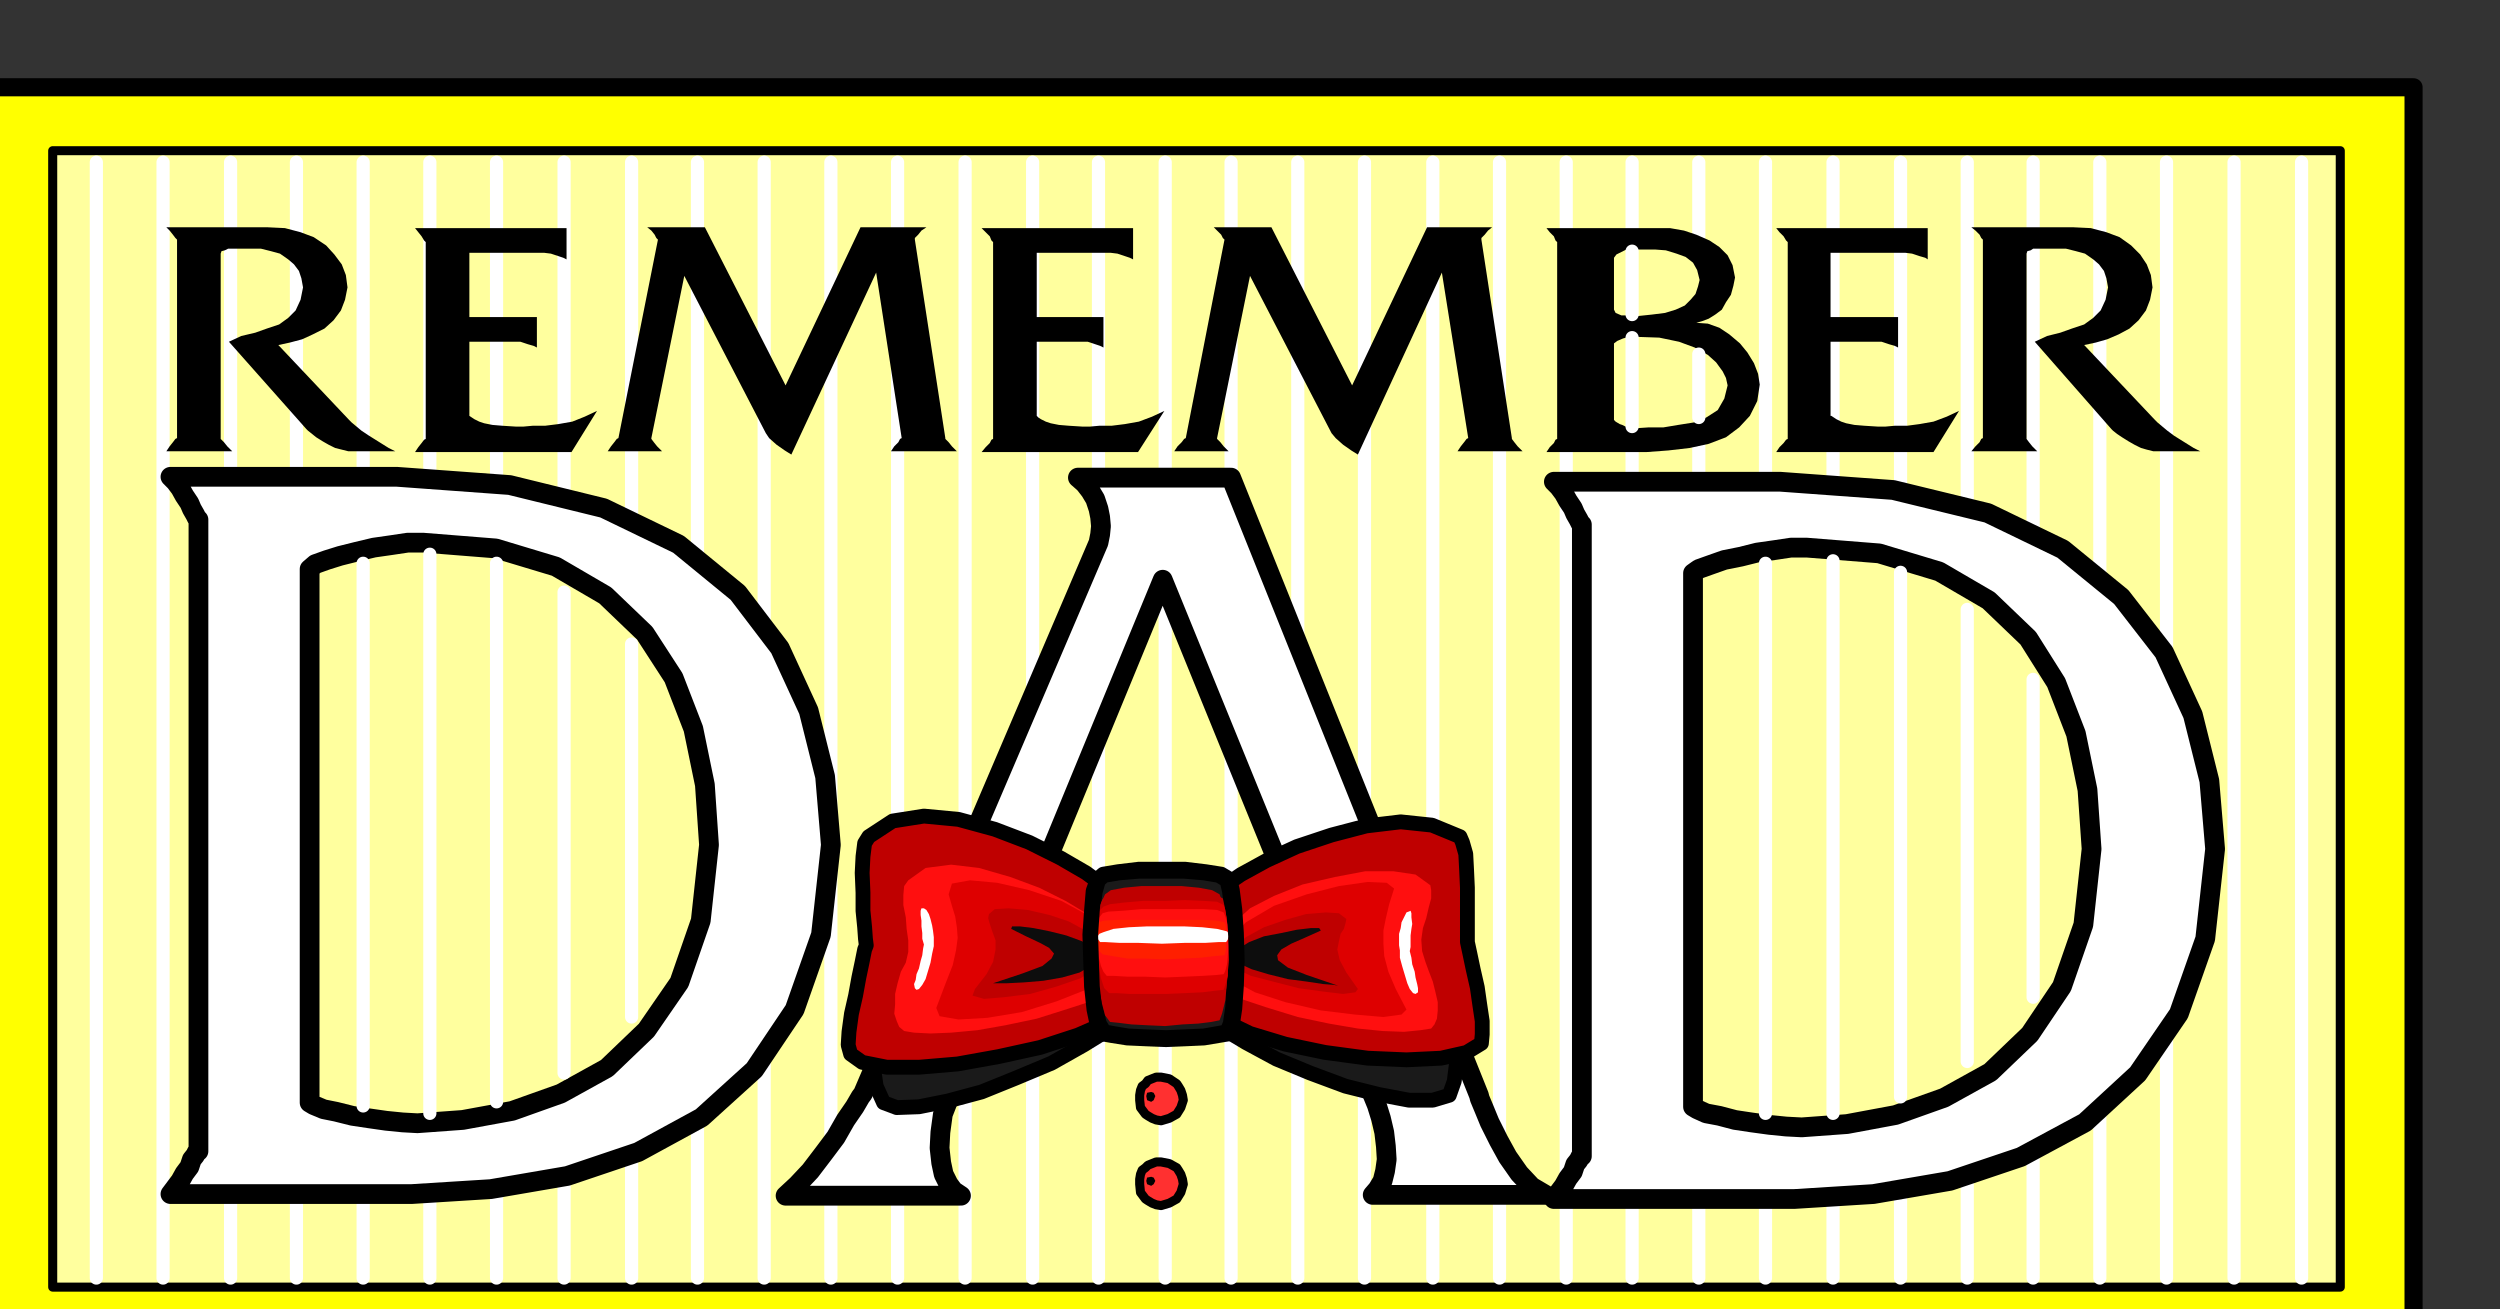 <?xml version="1.0" encoding="UTF-8" standalone="no"?>
<svg
   xmlns:dc="http://purl.org/dc/elements/1.1/"
   xmlns:cc="http://creativecommons.org/ns#"
   xmlns:rdf="http://www.w3.org/1999/02/22-rdf-syntax-ns#"
   xmlns:svg="http://www.w3.org/2000/svg"
   xmlns="http://www.w3.org/2000/svg"
   xmlns:sodipodi="http://sodipodi.sourceforge.net/DTD/sodipodi-0.dtd"
   xmlns:inkscape="http://www.inkscape.org/namespaces/inkscape"
   version="1.0"
   width="129.808mm"
   height="67.985mm"
   id="svg219"
   sodipodi:docname="PA000369.WMF">
  <rect width="100%" height="100%" fill="#333333" stroke="none"/>
  <sodipodi:namedview
     pagecolor="#ffffff"
     bordercolor="#666666"
     borderopacity="1"
     objecttolerance="10"
     gridtolerance="10"
     guidetolerance="10"
     inkscape:pageopacity="0"
     inkscape:pageshadow="2"
     inkscape:window-width="640"
     inkscape:window-height="480"
     id="namedview221" />
  <defs
     id="defs3">
    <pattern
       id="WMFhbasepattern"
       patternUnits="userSpaceOnUse"
       width="6"
       height="6"
       x="0"
       y="0" />
  </defs>
  <path
     style="fill:#ffff00;fill-rule:evenodd;fill-opacity:1;stroke:#000000;stroke-width:3.555px;stroke-linecap:round;stroke-linejoin:round;stroke-miterlimit:4;stroke-dasharray:none;stroke-opacity:1;"
     d="  M 473.649,265.842   L 473.649,17.13   L -3.555,17.13   L -3.555,265.842   L 473.649,265.842  z "
     id="path5" />
  <path
     style="fill:#ffff9e;fill-rule:evenodd;fill-opacity:1;stroke:#000000;stroke-width:1.778px;stroke-linecap:round;stroke-linejoin:round;stroke-miterlimit:4;stroke-dasharray:none;stroke-opacity:1;"
     d="  M 459.267,252.59   L 459.267,29.574   L 10.342,29.574   L 10.342,252.59   L 459.267,252.59  z "
     id="path7" />
  <path
     style="fill:none;stroke:#ffffff;stroke-width:2.586px;stroke-linecap:round;stroke-linejoin:round;stroke-miterlimit:4;stroke-dasharray:none;stroke-opacity:1;"
     d="  M 18.907,31.836   L 18.907,250.813  "
     id="path9" />
  <path
     style="fill:none;stroke:#ffffff;stroke-width:2.586px;stroke-linecap:round;stroke-linejoin:round;stroke-miterlimit:4;stroke-dasharray:none;stroke-opacity:1;"
     d="  M 31.997,31.836   L 31.997,250.813  "
     id="path11" />
  <path
     style="fill:none;stroke:#ffffff;stroke-width:2.586px;stroke-linecap:round;stroke-linejoin:round;stroke-miterlimit:4;stroke-dasharray:none;stroke-opacity:1;"
     d="  M 45.248,31.836   L 45.248,250.813  "
     id="path13" />
  <path
     style="fill:none;stroke:#ffffff;stroke-width:2.586px;stroke-linecap:round;stroke-linejoin:round;stroke-miterlimit:4;stroke-dasharray:none;stroke-opacity:1;"
     d="  M 58.176,31.836   L 58.176,250.813  "
     id="path15" />
  <path
     style="fill:none;stroke:#ffffff;stroke-width:2.586px;stroke-linecap:round;stroke-linejoin:round;stroke-miterlimit:4;stroke-dasharray:none;stroke-opacity:1;"
     d="  M 71.266,31.836   L 71.266,95.671  "
     id="path17" />
  <path
     style="fill:none;stroke:#ffffff;stroke-width:2.586px;stroke-linecap:round;stroke-linejoin:round;stroke-miterlimit:4;stroke-dasharray:none;stroke-opacity:1;"
     d="  M 71.266,231.097   L 71.266,250.813  "
     id="path19" />
  <path
     style="fill:none;stroke:#ffffff;stroke-width:2.586px;stroke-linecap:round;stroke-linejoin:round;stroke-miterlimit:4;stroke-dasharray:none;stroke-opacity:1;"
     d="  M 84.355,31.836   L 84.355,97.448  "
     id="path21" />
  <path
     style="fill:none;stroke:#ffffff;stroke-width:2.586px;stroke-linecap:round;stroke-linejoin:round;stroke-miterlimit:4;stroke-dasharray:none;stroke-opacity:1;"
     d="  M 84.355,232.713   L 84.355,250.813  "
     id="path23" />
  <path
     style="fill:none;stroke:#ffffff;stroke-width:2.586px;stroke-linecap:round;stroke-linejoin:round;stroke-miterlimit:4;stroke-dasharray:none;stroke-opacity:1;"
     d="  M 97.445,31.836   L 97.445,96.964  "
     id="path25" />
  <path
     style="fill:none;stroke:#ffffff;stroke-width:2.586px;stroke-linecap:round;stroke-linejoin:round;stroke-miterlimit:4;stroke-dasharray:none;stroke-opacity:1;"
     d="  M 97.445,231.582   L 97.445,250.813  "
     id="path27" />
  <path
     style="fill:none;stroke:#ffffff;stroke-width:2.586px;stroke-linecap:round;stroke-linejoin:round;stroke-miterlimit:4;stroke-dasharray:none;stroke-opacity:1;"
     d="  M 110.696,31.836   L 110.696,101.004  "
     id="path29" />
  <path
     style="fill:none;stroke:#ffffff;stroke-width:2.586px;stroke-linecap:round;stroke-linejoin:round;stroke-miterlimit:4;stroke-dasharray:none;stroke-opacity:1;"
     d="  M 110.696,228.996   L 110.696,250.813  "
     id="path31" />
  <path
     style="fill:none;stroke:#ffffff;stroke-width:2.586px;stroke-linecap:round;stroke-linejoin:round;stroke-miterlimit:4;stroke-dasharray:none;stroke-opacity:1;"
     d="  M 123.947,31.836   L 123.947,104.398  "
     id="path33" />
  <path
     style="fill:none;stroke:#ffffff;stroke-width:2.586px;stroke-linecap:round;stroke-linejoin:round;stroke-miterlimit:4;stroke-dasharray:none;stroke-opacity:1;"
     d="  M 123.947,225.44   L 123.947,250.813  "
     id="path35" />
  <path
     style="fill:none;stroke:#ffffff;stroke-width:2.586px;stroke-linecap:round;stroke-linejoin:round;stroke-miterlimit:4;stroke-dasharray:none;stroke-opacity:1;"
     d="  M 136.875,31.836   L 136.875,113.609  "
     id="path37" />
  <path
     style="fill:none;stroke:#ffffff;stroke-width:2.586px;stroke-linecap:round;stroke-linejoin:round;stroke-miterlimit:4;stroke-dasharray:none;stroke-opacity:1;"
     d="  M 136.875,218.007   L 136.875,250.813  "
     id="path39" />
  <path
     style="fill:none;stroke:#ffffff;stroke-width:2.586px;stroke-linecap:round;stroke-linejoin:round;stroke-miterlimit:4;stroke-dasharray:none;stroke-opacity:1;"
     d="  M 149.965,31.836   L 149.965,250.813  "
     id="path41" />
  <path
     style="fill:none;stroke:#ffffff;stroke-width:2.586px;stroke-linecap:round;stroke-linejoin:round;stroke-miterlimit:4;stroke-dasharray:none;stroke-opacity:1;"
     d="  M 163.054,31.836   L 163.054,250.813  "
     id="path43" />
  <path
     style="fill:none;stroke:#ffffff;stroke-width:2.586px;stroke-linecap:round;stroke-linejoin:round;stroke-miterlimit:4;stroke-dasharray:none;stroke-opacity:1;"
     d="  M 176.144,31.836   L 176.144,250.813  "
     id="path45" />
  <path
     style="fill:none;stroke:#ffffff;stroke-width:2.586px;stroke-linecap:round;stroke-linejoin:round;stroke-miterlimit:4;stroke-dasharray:none;stroke-opacity:1;"
     d="  M 189.395,31.836   L 189.395,250.813  "
     id="path47" />
  <path
     style="fill:none;stroke:#ffffff;stroke-width:2.586px;stroke-linecap:round;stroke-linejoin:round;stroke-miterlimit:4;stroke-dasharray:none;stroke-opacity:1;"
     d="  M 202.646,31.836   L 202.646,250.813  "
     id="path49" />
  <path
     style="fill:none;stroke:#ffffff;stroke-width:2.586px;stroke-linecap:round;stroke-linejoin:round;stroke-miterlimit:4;stroke-dasharray:none;stroke-opacity:1;"
     d="  M 215.574,31.836   L 215.574,250.813  "
     id="path51" />
  <path
     style="fill:none;stroke:#ffffff;stroke-width:2.586px;stroke-linecap:round;stroke-linejoin:round;stroke-miterlimit:4;stroke-dasharray:none;stroke-opacity:1;"
     d="  M 228.664,31.836   L 228.664,250.813  "
     id="path53" />
  <path
     style="fill:none;stroke:#ffffff;stroke-width:2.586px;stroke-linecap:round;stroke-linejoin:round;stroke-miterlimit:4;stroke-dasharray:none;stroke-opacity:1;"
     d="  M 241.592,31.836   L 241.592,250.813  "
     id="path55" />
  <path
     style="fill:none;stroke:#ffffff;stroke-width:2.586px;stroke-linecap:round;stroke-linejoin:round;stroke-miterlimit:4;stroke-dasharray:none;stroke-opacity:1;"
     d="  M 254.681,31.836   L 254.681,250.813  "
     id="path57" />
  <path
     style="fill:none;stroke:#ffffff;stroke-width:2.586px;stroke-linecap:round;stroke-linejoin:round;stroke-miterlimit:4;stroke-dasharray:none;stroke-opacity:1;"
     d="  M 267.771,31.836   L 267.771,250.813  "
     id="path59" />
  <path
     style="fill:none;stroke:#ffffff;stroke-width:2.586px;stroke-linecap:round;stroke-linejoin:round;stroke-miterlimit:4;stroke-dasharray:none;stroke-opacity:1;"
     d="  M 281.184,31.836   L 281.184,250.813  "
     id="path61" />
  <path
     style="fill:none;stroke:#ffffff;stroke-width:2.586px;stroke-linecap:round;stroke-linejoin:round;stroke-miterlimit:4;stroke-dasharray:none;stroke-opacity:1;"
     d="  M 294.273,31.836   L 294.273,250.813  "
     id="path63" />
  <path
     style="fill:none;stroke:#ffffff;stroke-width:2.586px;stroke-linecap:round;stroke-linejoin:round;stroke-miterlimit:4;stroke-dasharray:none;stroke-opacity:1;"
     d="  M 307.363,31.836   L 307.363,250.813  "
     id="path65" />
  <path
     style="fill:none;stroke:#ffffff;stroke-width:2.586px;stroke-linecap:round;stroke-linejoin:round;stroke-miterlimit:4;stroke-dasharray:none;stroke-opacity:1;"
     d="  M 320.291,31.836   L 320.291,45.573  "
     id="path67" />
  <path
     style="fill:none;stroke:#ffffff;stroke-width:2.586px;stroke-linecap:round;stroke-linejoin:round;stroke-miterlimit:4;stroke-dasharray:none;stroke-opacity:1;"
     d="  M 320.291,87.752   L 320.291,250.813  "
     id="path69" />
  <path
     style="fill:none;stroke:#ffffff;stroke-width:2.586px;stroke-linecap:round;stroke-linejoin:round;stroke-miterlimit:4;stroke-dasharray:none;stroke-opacity:1;"
     d="  M 333.38,31.836   L 333.38,47.189  "
     id="path71" />
  <path
     style="fill:none;stroke:#ffffff;stroke-width:2.586px;stroke-linecap:round;stroke-linejoin:round;stroke-miterlimit:4;stroke-dasharray:none;stroke-opacity:1;"
     d="  M 333.38,86.944   L 333.38,95.994  "
     id="path73" />
  <path
     style="fill:none;stroke:#ffffff;stroke-width:2.586px;stroke-linecap:round;stroke-linejoin:round;stroke-miterlimit:4;stroke-dasharray:none;stroke-opacity:1;"
     d="  M 333.38,232.39   L 333.38,250.813  "
     id="path75" />
  <path
     style="fill:none;stroke:#ffffff;stroke-width:2.586px;stroke-linecap:round;stroke-linejoin:round;stroke-miterlimit:4;stroke-dasharray:none;stroke-opacity:1;"
     d="  M 346.47,31.836   L 346.47,96.964  "
     id="path77" />
  <path
     style="fill:none;stroke:#ffffff;stroke-width:2.586px;stroke-linecap:round;stroke-linejoin:round;stroke-miterlimit:4;stroke-dasharray:none;stroke-opacity:1;"
     d="  M 346.47,233.359   L 346.47,250.813  "
     id="path79" />
  <path
     style="fill:none;stroke:#ffffff;stroke-width:2.586px;stroke-linecap:round;stroke-linejoin:round;stroke-miterlimit:4;stroke-dasharray:none;stroke-opacity:1;"
     d="  M 359.721,31.836   L 359.721,97.448  "
     id="path81" />
  <path
     style="fill:none;stroke:#ffffff;stroke-width:2.586px;stroke-linecap:round;stroke-linejoin:round;stroke-miterlimit:4;stroke-dasharray:none;stroke-opacity:1;"
     d="  M 359.721,233.359   L 359.721,250.813  "
     id="path83" />
  <path
     style="fill:none;stroke:#ffffff;stroke-width:2.586px;stroke-linecap:round;stroke-linejoin:round;stroke-miterlimit:4;stroke-dasharray:none;stroke-opacity:1;"
     d="  M 372.972,31.836   L 372.972,99.226  "
     id="path85" />
  <path
     style="fill:none;stroke:#ffffff;stroke-width:2.586px;stroke-linecap:round;stroke-linejoin:round;stroke-miterlimit:4;stroke-dasharray:none;stroke-opacity:1;"
     d="  M 372.972,230.612   L 372.972,250.813  "
     id="path87" />
  <path
     style="fill:none;stroke:#ffffff;stroke-width:2.586px;stroke-linecap:round;stroke-linejoin:round;stroke-miterlimit:4;stroke-dasharray:none;stroke-opacity:1;"
     d="  M 386.062,31.836   L 386.062,102.62  "
     id="path89" />
  <path
     style="fill:none;stroke:#ffffff;stroke-width:2.586px;stroke-linecap:round;stroke-linejoin:round;stroke-miterlimit:4;stroke-dasharray:none;stroke-opacity:1;"
     d="  M 386.062,228.996   L 386.062,250.813  "
     id="path91" />
  <path
     style="fill:none;stroke:#ffffff;stroke-width:2.586px;stroke-linecap:round;stroke-linejoin:round;stroke-miterlimit:4;stroke-dasharray:none;stroke-opacity:1;"
     d="  M 398.99,31.836   L 398.99,108.438  "
     id="path93" />
  <path
     style="fill:none;stroke:#ffffff;stroke-width:2.586px;stroke-linecap:round;stroke-linejoin:round;stroke-miterlimit:4;stroke-dasharray:none;stroke-opacity:1;"
     d="  M 398.99,222.693   L 398.99,250.813  "
     id="path95" />
  <path
     style="fill:none;stroke:#ffffff;stroke-width:2.586px;stroke-linecap:round;stroke-linejoin:round;stroke-miterlimit:4;stroke-dasharray:none;stroke-opacity:1;"
     d="  M 412.08,31.836   L 412.08,118.78   L 412.08,250.813  "
     id="path97" />
  <path
     style="fill:none;stroke:#ffffff;stroke-width:2.586px;stroke-linecap:round;stroke-linejoin:round;stroke-miterlimit:4;stroke-dasharray:none;stroke-opacity:1;"
     d="  M 425.169,31.836   L 425.169,250.813  "
     id="path99" />
  <path
     style="fill:none;stroke:#ffffff;stroke-width:2.586px;stroke-linecap:round;stroke-linejoin:round;stroke-miterlimit:4;stroke-dasharray:none;stroke-opacity:1;"
     d="  M 438.42,31.836   L 438.42,250.813  "
     id="path101" />
  <path
     style="fill:none;stroke:#ffffff;stroke-width:2.586px;stroke-linecap:round;stroke-linejoin:round;stroke-miterlimit:4;stroke-dasharray:none;stroke-opacity:1;"
     d="  M 451.671,31.836   L 451.671,250.813  "
     id="path103" />
  <path
     style="fill:#ffffff;fill-rule:evenodd;fill-opacity:1;stroke:#000000;stroke-width:3.878px;stroke-linecap:round;stroke-linejoin:round;stroke-miterlimit:4;stroke-dasharray:none;stroke-opacity:1;"
     d="  M 80.8,234.329   L 33.451,234.329   L 34.421,233.036   L 35.39,231.743   L 36.198,230.289   L 37.168,228.996   L 37.653,227.541   L 38.299,226.733   L 38.622,226.087   L 38.946,225.925   L 38.946,101.973   L 38.622,101.65   L 38.299,101.004   L 37.653,99.873   L 37.168,98.741   L 36.198,97.287   L 35.39,95.832   L 34.421,94.54   L 33.451,93.57   L 77.891,93.57   L 100.03,95.186   L 118.453,99.711   L 133.158,106.822   L 144.793,116.356   L 153.035,127.184   L 158.691,139.466   L 161.923,152.395   L 163.054,165.808   L 161.115,183.423   L 155.944,198.129   L 148.025,209.926   L 137.683,219.299   L 125.24,226.087   L 111.342,230.774   L 96.313,233.359   L 80.8,234.329  z "
     id="path105" />
  <path
     style="fill:#ffff9e;fill-rule:evenodd;fill-opacity:1;stroke:#000000;stroke-width:3.878px;stroke-linecap:round;stroke-linejoin:round;stroke-miterlimit:4;stroke-dasharray:none;stroke-opacity:1;"
     d="  M 60.762,216.391   L 60.762,111.67   L 61.893,110.7   L 64.155,109.892   L 66.741,109.084   L 69.973,108.276   L 73.366,107.468   L 76.76,106.983   L 79.992,106.498   L 83.062,106.498   L 97.283,107.63   L 109.08,111.185   L 118.776,116.841   L 126.533,124.275   L 132.189,133.002   L 136.067,143.021   L 138.329,154.011   L 139.137,165.808   L 137.521,180.676   L 133.32,192.796   L 126.856,202.169   L 119.099,209.603   L 110.049,214.613   L 100.515,218.007   L 90.819,219.784   L 81.931,220.431   L 79.022,220.269   L 75.79,219.946   L 72.397,219.461   L 69.165,218.976   L 65.933,218.168   L 63.509,217.683   L 61.57,216.875   L 60.762,216.391  z "
     id="path107" />
  <path
     style="fill:#ffffff;fill-rule:evenodd;fill-opacity:1;stroke:#000000;stroke-width:3.878px;stroke-linecap:round;stroke-linejoin:round;stroke-miterlimit:4;stroke-dasharray:none;stroke-opacity:1;"
     d="  M 270.195,216.875   L 271.003,219.461   L 271.649,222.208   L 271.972,224.956   L 272.134,227.541   L 271.811,229.804   L 271.326,231.743   L 270.356,233.359   L 269.387,234.49   L 303.323,234.49   L 300.576,232.874   L 298.152,230.289   L 295.889,227.057   L 294.112,223.824   L 292.334,220.269   L 291.203,217.522   L 290.395,215.583   L 290.233,214.936   L 241.592,93.732   L 211.534,93.732   L 212.827,94.863   L 213.958,96.317   L 214.928,97.933   L 215.574,99.873   L 215.897,101.489   L 216.059,103.266   L 215.897,104.882   L 215.574,106.498   L 169.357,214.613   L 168.872,215.259   L 167.741,217.199   L 165.963,219.784   L 164.024,223.178   L 161.6,226.41   L 159.014,229.804   L 156.429,232.551   L 154.166,234.652   L 188.587,234.652   L 187.133,233.682   L 186.163,232.39   L 185.193,230.45   L 184.709,228.188   L 184.385,225.279   L 184.547,222.208   L 185.032,218.653   L 186.486,214.936   L 228.179,113.771   L 270.195,216.875  z "
     id="path109" />
  <path
     style="fill:#ffffff;fill-rule:evenodd;fill-opacity:1;stroke:#000000;stroke-width:3.878px;stroke-linecap:round;stroke-linejoin:round;stroke-miterlimit:4;stroke-dasharray:none;stroke-opacity:1;"
     d="  M 352.126,235.298   L 304.939,235.298   L 305.908,234.006   L 306.878,232.713   L 307.686,231.258   L 308.656,229.965   L 309.14,228.511   L 309.787,227.703   L 310.11,227.057   L 310.433,226.895   L 310.433,102.943   L 310.11,102.62   L 309.787,101.973   L 309.14,100.842   L 308.656,99.711   L 307.686,98.257   L 306.878,96.802   L 305.908,95.509   L 304.939,94.54   L 349.379,94.54   L 371.518,96.156   L 390.102,100.681   L 404.808,107.791   L 416.281,117.164   L 424.684,127.992   L 430.34,140.274   L 433.572,153.203   L 434.704,166.616   L 432.764,184.231   L 427.593,198.937   L 419.513,210.734   L 409.171,220.269   L 396.566,227.057   L 382.668,231.743   L 367.64,234.329   L 352.126,235.298  z "
     id="path111" />
  <path
     style="fill:#ffff9e;fill-rule:evenodd;fill-opacity:1;stroke:#000000;stroke-width:3.878px;stroke-linecap:round;stroke-linejoin:round;stroke-miterlimit:4;stroke-dasharray:none;stroke-opacity:1;"
     d="  M 332.249,217.199   L 332.249,112.478   L 333.38,111.67   L 335.643,110.862   L 338.39,109.892   L 341.622,109.246   L 344.854,108.438   L 348.248,107.953   L 351.48,107.468   L 354.55,107.468   L 368.771,108.599   L 380.568,112.155   L 390.264,117.811   L 398.02,125.245   L 403.515,133.971   L 407.393,143.991   L 409.656,154.98   L 410.464,166.616   L 408.848,181.484   L 404.646,193.604   L 398.344,202.977   L 390.587,210.411   L 381.537,215.421   L 372.003,218.815   L 362.468,220.592   L 353.58,221.239   L 350.51,221.077   L 347.278,220.754   L 343.723,220.269   L 340.491,219.784   L 337.42,218.976   L 334.835,218.491   L 333.057,217.683   L 332.249,217.199  z "
     id="path113" />
  <path
     style="fill:#1a1a1a;fill-rule:evenodd;fill-opacity:1;stroke:#000000;stroke-width:2.909px;stroke-linecap:round;stroke-linejoin:round;stroke-miterlimit:4;stroke-dasharray:none;stroke-opacity:1;"
     d="  M 217.352,179.383   L 213.958,176.797   L 209.272,173.888   L 203.293,170.979   L 196.99,168.555   L 190.365,166.777   L 183.901,166.293   L 178.083,167.262   L 173.558,170.333   L 172.589,172.595   L 171.942,177.605   L 171.296,184.393   L 170.973,192.311   L 170.811,200.23   L 171.134,207.502   L 171.942,213.158   L 173.397,216.391   L 175.982,217.36   L 180.345,217.199   L 186.001,216.067   L 192.627,214.29   L 199.414,211.542   L 206.363,208.633   L 212.665,205.078   L 218.16,201.684   L 239.653,201.684   L 244.501,204.593   L 250.48,207.825   L 257.105,210.573   L 264.054,213.158   L 270.518,214.774   L 276.497,215.906   L 281.184,215.906   L 284.416,214.936   L 285.385,212.189   L 286.032,207.017   L 286.355,199.907   L 286.516,192.311   L 286.193,184.393   L 285.87,177.605   L 285.224,172.595   L 284.416,170.333   L 279.406,167.586   L 273.588,166.777   L 267.286,167.424   L 260.984,169.202   L 254.52,171.464   L 248.864,174.373   L 244.016,176.959   L 240.622,179.383   L 217.352,179.383  z "
     id="path115" />
  <path
     style="fill:#bf0000;fill-rule:evenodd;fill-opacity:1;stroke:#000000;stroke-width:2.909px;stroke-linecap:round;stroke-linejoin:round;stroke-miterlimit:4;stroke-dasharray:none;stroke-opacity:1;"
     d="  M 216.867,174.05   L 213.15,171.302   L 208.141,168.394   L 202,165.323   L 195.213,162.737   L 188.102,160.798   L 181.315,160.152   L 175.174,161.121   L 170.488,164.192   L 169.68,165.485   L 169.357,168.07   L 169.195,171.302   L 169.357,175.181   L 169.357,178.736   L 169.68,181.968   L 169.841,184.231   L 170.003,185.524   L 169.68,186.332   L 169.195,188.756   L 168.549,191.826   L 167.902,195.382   L 167.094,198.937   L 166.609,202.492   L 166.448,205.078   L 166.933,206.856   L 169.195,208.472   L 174.043,209.441   L 180.345,209.441   L 187.941,208.795   L 196.021,207.341   L 204.101,205.563   L 211.534,203.139   L 218.16,200.23   L 239.976,200.23   L 245.309,202.816   L 252.257,204.917   L 260.014,206.533   L 268.417,207.664   L 276.012,207.987   L 282.8,207.664   L 287.809,206.533   L 290.718,204.755   L 290.88,202.977   L 290.88,200.392   L 290.395,197.159   L 289.91,193.766   L 289.102,190.21   L 288.456,187.14   L 287.971,184.877   L 287.971,184.231   L 287.971,182.938   L 287.971,180.676   L 287.971,177.605   L 287.971,174.211   L 287.809,170.656   L 287.648,167.586   L 287.001,165.323   L 286.516,164.192   L 281.022,161.929   L 274.881,161.283   L 268.094,162.091   L 261.307,163.869   L 254.52,166.131   L 248.541,168.878   L 243.531,171.626   L 239.976,174.05   L 216.867,174.05  z "
     id="path117" />
  <path
     style="fill:#bf0000;fill-rule:evenodd;fill-opacity:1;stroke:none;"
     d="  M 241.592,177.605   L 244.339,175.343   L 249.187,172.757   L 255.489,170.01   L 262.761,167.909   L 269.71,166.131   L 276.336,165.485   L 281.668,166.131   L 285.062,168.717   L 285.385,170.01   L 285.224,171.949   L 284.739,174.05   L 284.254,176.797   L 283.446,179.221   L 283.123,181.968   L 283.284,184.716   L 283.931,187.301   L 284.739,189.564   L 285.708,192.15   L 286.355,194.735   L 287.001,197.321   L 287.163,199.422   L 287.163,201.361   L 286.84,202.816   L 286.193,203.785   L 283.769,204.27   L 280.052,204.755   L 275.043,204.917   L 269.225,204.755   L 262.6,203.785   L 255.489,202.492   L 248.379,200.392   L 241.269,197.644   L 217.513,198.291   L 210.241,201.038   L 203.131,203.139   L 196.182,204.593   L 189.88,205.725   L 184.062,206.048   L 179.214,206.048   L 175.497,205.886   L 173.397,205.563   L 172.265,204.593   L 171.781,202.977   L 171.296,200.715   L 171.457,198.291   L 171.619,195.382   L 172.104,192.473   L 172.75,189.564   L 173.72,187.301   L 174.366,184.554   L 174.528,181.807   L 174.043,179.06   L 173.72,176.312   L 172.912,173.565   L 172.589,171.464   L 172.265,169.686   L 172.75,168.717   L 176.629,165.485   L 182.123,164.515   L 188.587,165   L 195.859,166.939   L 202.808,169.363   L 209.272,172.434   L 214.281,175.343   L 217.837,177.928   L 241.592,177.605  z "
     id="path119" />
  <path
     style="fill:#bf0000;fill-rule:evenodd;fill-opacity:1;stroke:none;"
     d="  M 241.43,179.868   L 244.016,177.767   L 248.702,175.504   L 254.52,173.08   L 261.307,171.141   L 267.933,169.525   L 274.235,169.04   L 279.244,169.686   L 282.476,171.949   L 282.8,173.08   L 282.638,174.696   L 282.153,176.635   L 281.668,179.06   L 281.022,181.322   L 280.699,183.746   L 280.699,186.17   L 281.345,188.594   L 282.153,190.695   L 282.961,192.958   L 283.608,195.22   L 284.254,197.644   L 284.416,199.422   L 284.416,201.2   L 284.092,202.492   L 283.446,203.462   L 281.184,203.947   L 277.628,204.432   L 272.942,204.593   L 267.448,204.432   L 261.145,203.624   L 254.52,202.331   L 247.733,200.392   L 241.107,197.967   L 218.645,198.291   L 211.696,200.876   L 204.909,202.816   L 198.283,204.108   L 192.142,205.078   L 186.486,205.401   L 181.8,205.401   L 178.083,205.078   L 175.982,204.755   L 174.851,203.785   L 174.205,202.492   L 173.72,200.553   L 173.72,198.452   L 173.558,195.867   L 174.043,193.442   L 174.528,190.857   L 175.497,188.918   L 175.982,186.493   L 176.144,183.908   L 175.982,181.322   L 175.659,178.898   L 175.174,176.312   L 175.013,174.373   L 174.851,172.757   L 175.336,171.787   L 178.891,168.878   L 184.224,167.909   L 190.688,168.394   L 197.637,170.171   L 204.262,172.434   L 210.565,175.181   L 215.413,177.767   L 218.806,180.191   L 241.43,179.868  z "
     id="path121" />
  <path
     style="fill:#ff0f0f;fill-rule:evenodd;fill-opacity:1;stroke:none;"
     d="  M 242.077,181.16   L 245.309,178.252   L 249.995,175.827   L 255.651,173.565   L 261.953,172.11   L 267.933,170.979   L 273.427,170.979   L 277.79,171.626   L 280.699,173.727   L 280.86,174.696   L 280.86,176.312   L 280.376,178.09   L 279.891,180.191   L 279.244,182.13   L 278.921,184.393   L 279.083,186.655   L 279.729,188.756   L 280.376,190.534   L 281.184,192.634   L 281.668,194.574   L 282.153,196.675   L 282.153,198.291   L 281.992,199.907   L 281.507,201.038   L 280.86,201.846   L 278.76,202.169   L 275.528,202.492   L 271.326,202.331   L 266.478,201.846   L 260.822,200.876   L 254.681,199.584   L 248.379,197.644   L 242.077,195.543   L 216.059,195.867   L 209.595,197.967   L 203.454,199.907   L 197.313,201.2   L 191.819,202.169   L 186.648,202.654   L 182.608,202.816   L 179.376,202.654   L 177.437,202.331   L 176.467,201.523   L 175.982,200.392   L 175.497,198.937   L 175.659,197.159   L 175.659,195.059   L 176.144,192.958   L 176.79,190.695   L 177.76,188.918   L 178.245,186.817   L 178.245,184.554   L 177.921,182.292   L 177.76,180.029   L 177.275,177.605   L 177.275,175.666   L 177.437,173.888   L 178.245,172.757   L 181.638,170.333   L 186.648,169.686   L 192.142,170.333   L 198.283,172.11   L 203.939,174.211   L 209.11,176.797   L 213.15,179.221   L 215.897,181.322   L 242.077,181.16  z "
     id="path123" />
  <path
     style="fill:#de0000;fill-rule:evenodd;fill-opacity:1;stroke:none;"
     d="  M 183.739,197.806   L 184.385,199.422   L 188.102,200.068   L 193.758,199.745   L 200.545,198.614   L 207.333,196.513   L 213.473,194.089   L 217.837,191.18   L 219.614,187.948   L 217.998,183.585   L 213.958,179.868   L 208.302,176.797   L 202,174.696   L 195.697,173.242   L 190.365,172.757   L 186.809,173.403   L 186.163,175.504   L 186.809,177.767   L 187.456,179.868   L 187.779,181.968   L 187.941,184.069   L 187.617,186.493   L 186.971,189.402   L 185.517,193.119   L 183.739,197.806  z "
     id="path125" />
  <path
     style="fill:#de0000;fill-rule:evenodd;fill-opacity:1;stroke:none;"
     d="  M 276.012,198.129   L 275.043,199.099   L 271.488,199.584   L 265.832,199.099   L 259.206,198.291   L 252.257,196.675   L 246.278,194.735   L 241.753,192.311   L 239.976,189.402   L 240.784,184.877   L 244.501,180.999   L 249.995,177.767   L 256.459,175.504   L 262.761,173.888   L 268.417,173.08   L 272.134,173.242   L 273.588,174.373   L 272.619,177.443   L 271.972,180.191   L 271.488,182.615   L 271.488,185.201   L 271.649,187.625   L 272.457,190.695   L 273.912,194.089   L 276.012,198.129  z "
     id="path127" />
  <path
     style="fill:#de0000;fill-rule:evenodd;fill-opacity:1;stroke:none;"
     d="  M 187.779,196.028   L 187.779,197.321   L 190.688,197.967   L 195.374,197.806   L 201.353,197.159   L 207.171,195.543   L 212.665,193.604   L 216.382,190.857   L 217.998,187.625   L 216.705,184.231   L 213.635,181.484   L 209.11,179.221   L 204.101,177.605   L 198.768,176.312   L 194.243,175.827   L 190.849,175.827   L 189.395,176.797   L 189.233,177.767   L 189.718,179.383   L 190.526,181.16   L 191.334,183.423   L 191.496,185.847   L 191.334,188.918   L 190.041,192.15   L 187.779,196.028  z "
     id="path129" />
  <path
     style="fill:#de0000;fill-rule:evenodd;fill-opacity:1;stroke:none;"
     d="  M 270.033,195.705   L 269.548,196.836   L 266.64,197.321   L 261.953,197.159   L 256.297,196.513   L 250.48,195.059   L 245.309,193.281   L 241.592,191.018   L 240.299,188.594   L 241.107,185.847   L 243.693,183.261   L 247.409,180.837   L 251.934,178.898   L 256.459,177.282   L 260.984,176.474   L 264.539,176.635   L 267.286,177.767   L 267.609,178.575   L 267.448,179.706   L 266.801,180.999   L 266.317,182.938   L 265.993,185.039   L 266.317,187.948   L 267.448,191.342   L 270.033,195.705  z "
     id="path131" />
  <path
     style="fill:#bf0000;fill-rule:evenodd;fill-opacity:1;stroke:none;"
     d="  M 191.334,194.089   L 190.849,195.382   L 193.112,196.028   L 196.99,195.705   L 202.161,195.059   L 207.333,193.604   L 212.019,191.988   L 215.413,189.887   L 216.867,187.948   L 215.736,185.039   L 213.312,182.776   L 209.757,180.837   L 205.878,179.544   L 201.677,178.575   L 197.96,178.252   L 195.213,178.413   L 194.081,179.383   L 193.92,180.191   L 194.243,181.322   L 194.728,182.776   L 195.374,184.554   L 195.374,186.332   L 194.889,188.756   L 193.597,191.18   L 191.334,194.089  z "
     id="path133" />
  <path
     style="fill:#bf0000;fill-rule:evenodd;fill-opacity:1;stroke:none;"
     d="  M 266.478,194.089   L 265.993,194.735   L 263.569,195.059   L 259.529,194.574   L 254.843,193.927   L 249.833,192.634   L 245.47,191.503   L 242.4,190.049   L 241.269,188.918   L 241.915,186.17   L 244.501,183.908   L 248.056,181.968   L 252.257,180.514   L 256.297,179.383   L 260.176,179.06   L 262.761,179.221   L 264.216,180.352   L 264.054,181.16   L 263.731,182.292   L 263.084,183.261   L 262.761,184.716   L 262.438,186.332   L 262.923,188.433   L 264.216,190.857   L 266.478,194.089  z "
     id="path135" />
  <path
     style="fill:#0d0d0d;fill-rule:evenodd;fill-opacity:1;stroke:none;"
     d="  M 194.889,192.958   L 195.374,192.958   L 197.637,192.958   L 200.869,192.796   L 204.747,192.473   L 208.464,191.826   L 211.857,190.857   L 214.281,189.402   L 215.251,187.786   L 214.281,186.009   L 212.342,184.716   L 209.272,183.585   L 206.04,182.776   L 202.808,182.13   L 200.222,181.807   L 198.606,181.807   L 198.445,182.292   L 201.353,183.746   L 204.101,185.039   L 205.878,186.009   L 206.848,187.14   L 206.363,188.109   L 204.585,189.564   L 200.707,191.018   L 194.889,192.958  z "
     id="path137" />
  <path
     style="fill:#0d0d0d;fill-rule:evenodd;fill-opacity:1;stroke:none;"
     d="  M 262.6,193.442   L 261.792,193.281   L 259.691,193.119   L 256.459,192.634   L 252.742,192.15   L 248.864,191.18   L 245.632,190.21   L 243.208,189.079   L 242.4,187.948   L 243.046,186.17   L 245.147,184.877   L 248.056,183.746   L 251.449,183.1   L 254.52,182.453   L 257.267,182.13   L 258.883,182.13   L 259.206,182.615   L 255.974,184.069   L 253.389,185.201   L 251.449,186.332   L 250.641,187.463   L 250.803,188.433   L 252.742,189.887   L 256.459,191.342   L 262.6,193.442  z "
     id="path139" />
  <path
     style="fill:#ff0f0f;fill-rule:evenodd;fill-opacity:1;stroke:none;"
     d="  M 180.184,175.019   L 179.537,175.019   L 179.214,175.827   L 179.214,176.959   L 179.376,178.575   L 179.376,180.029   L 179.699,181.807   L 179.861,183.423   L 180.184,184.877   L 180.022,186.009   L 179.699,187.625   L 179.214,189.241   L 178.729,191.18   L 178.083,192.796   L 177.598,194.412   L 177.437,195.543   L 177.598,196.513   L 178.245,197.159   L 179.214,196.836   L 180.345,195.867   L 181.638,194.251   L 182.608,192.15   L 183.577,189.887   L 184.385,187.463   L 184.87,185.362   L 184.709,183.908   L 184.547,182.615   L 184.062,180.999   L 183.739,179.544   L 182.931,177.928   L 182.123,176.635   L 181.153,175.504   L 180.184,175.019  z "
     id="path141" />
  <path
     style="fill:#ff0f0f;fill-rule:evenodd;fill-opacity:1;stroke:none;"
     d="  M 277.79,175.827   L 278.113,175.666   L 278.436,176.474   L 278.436,177.443   L 278.436,179.06   L 278.113,180.514   L 278.113,182.292   L 277.79,183.908   L 277.79,185.362   L 277.628,186.655   L 278.113,188.271   L 278.598,189.887   L 279.244,191.826   L 279.729,193.442   L 280.214,194.897   L 280.214,196.19   L 280.214,197.159   L 279.244,197.806   L 278.436,197.483   L 277.144,196.513   L 276.174,194.897   L 275.043,192.634   L 274.073,190.372   L 273.265,188.109   L 273.104,185.847   L 272.942,184.554   L 273.265,183.261   L 273.588,181.645   L 274.235,180.191   L 274.72,178.575   L 275.689,177.282   L 276.659,176.312   L 277.79,175.827  z "
     id="path143" />
  <path
     style="fill:#ffffff;fill-rule:evenodd;fill-opacity:1;stroke:none;"
     d="  M 181.315,178.252   L 180.83,178.252   L 180.669,178.736   L 180.669,179.544   L 180.83,180.676   L 180.83,181.807   L 180.992,183.1   L 180.992,184.231   L 181.315,185.362   L 181.153,186.17   L 180.992,187.463   L 180.669,188.594   L 180.345,190.049   L 179.861,191.18   L 179.699,192.311   L 179.376,193.119   L 179.537,193.927   L 179.861,194.251   L 180.345,194.089   L 180.992,193.281   L 181.638,192.15   L 182.123,190.534   L 182.608,188.918   L 182.931,187.14   L 183.254,185.685   L 183.254,184.716   L 183.254,183.908   L 183.093,182.615   L 182.931,181.645   L 182.608,180.352   L 182.285,179.383   L 181.8,178.575   L 181.315,178.252  z "
     id="path145" />
  <path
     style="fill:#ffffff;fill-rule:evenodd;fill-opacity:1;stroke:none;"
     d="  M 276.82,178.736   L 276.982,179.221   L 276.982,180.029   L 277.144,181.322   L 276.982,182.292   L 276.82,183.585   L 276.82,184.716   L 276.82,185.847   L 276.659,186.655   L 276.982,187.948   L 277.144,189.241   L 277.628,190.695   L 277.79,191.826   L 278.113,193.119   L 278.275,193.927   L 278.275,194.735   L 277.79,195.059   L 277.305,194.897   L 276.659,194.089   L 276.174,192.958   L 275.689,191.342   L 275.204,189.726   L 274.72,187.948   L 274.72,186.493   L 274.558,185.524   L 274.558,184.554   L 274.558,183.261   L 274.881,182.13   L 275.043,180.999   L 275.528,180.029   L 276.012,179.06   L 276.82,178.736  z "
     id="path147" />
  <path
     style="fill:#1a1a1a;fill-rule:evenodd;fill-opacity:1;stroke:#000000;stroke-width:2.909px;stroke-linecap:round;stroke-linejoin:round;stroke-miterlimit:4;stroke-dasharray:none;stroke-opacity:1;"
     d="  M 240.784,172.757   L 239.168,171.787   L 236.259,171.302   L 232.381,170.979   L 228.017,170.979   L 223.493,170.979   L 219.614,171.302   L 216.705,171.787   L 215.574,172.757   L 214.928,175.019   L 214.443,178.898   L 214.281,183.585   L 214.443,188.756   L 214.605,193.604   L 215.089,197.967   L 215.736,200.876   L 216.705,202.492   L 218.483,202.816   L 221.392,203.3   L 224.785,203.462   L 228.825,203.624   L 232.542,203.462   L 236.259,203.3   L 239.006,202.816   L 240.784,202.492   L 241.43,200.876   L 241.915,197.644   L 242.077,193.281   L 242.238,188.433   L 242.077,183.261   L 241.753,178.575   L 241.269,174.858   L 240.784,172.757  z "
     id="path149" />
  <path
     style="fill:#bf0000;fill-rule:evenodd;fill-opacity:1;stroke:none;"
     d="  M 239.329,175.504   L 237.875,174.696   L 235.289,174.211   L 231.896,173.888   L 228.017,173.888   L 223.977,173.888   L 220.584,174.211   L 217.998,174.696   L 216.867,175.504   L 215.736,177.928   L 215.251,181.322   L 215.089,185.362   L 215.251,189.564   L 215.574,193.442   L 216.221,196.836   L 216.867,199.26   L 217.837,200.553   L 219.453,200.715   L 222.038,201.038   L 225.109,201.2   L 228.664,201.361   L 232.057,201.038   L 235.128,200.876   L 237.713,200.553   L 239.329,200.23   L 239.814,198.937   L 240.461,196.351   L 240.784,192.796   L 241.107,188.918   L 240.945,184.554   L 240.784,180.676   L 240.137,177.605   L 239.329,175.504  z "
     id="path151" />
  <path
     style="fill:#bf0000;fill-rule:evenodd;fill-opacity:1;stroke:none;"
     d="  M 239.976,176.312   L 238.36,175.504   L 235.613,175.181   L 231.896,174.858   L 227.856,175.019   L 223.654,175.019   L 220.099,175.504   L 217.513,175.827   L 216.382,176.474   L 215.736,178.09   L 215.413,180.837   L 215.251,184.069   L 215.413,187.786   L 215.574,191.18   L 216.059,194.412   L 216.705,196.513   L 217.675,197.644   L 219.291,197.806   L 221.877,198.129   L 225.109,198.291   L 228.825,198.452   L 232.219,198.291   L 235.451,198.291   L 238.037,197.967   L 239.653,197.644   L 240.137,196.351   L 240.622,194.089   L 240.945,190.857   L 241.269,187.463   L 241.107,183.746   L 240.784,180.514   L 240.299,177.767   L 239.976,176.312  z "
     id="path153" />
  <path
     style="fill:#de0000;fill-rule:evenodd;fill-opacity:1;stroke:none;"
     d="  M 240.137,177.605   L 238.845,176.959   L 236.259,176.797   L 232.542,176.635   L 228.502,176.797   L 224.301,176.797   L 220.584,177.12   L 217.837,177.443   L 216.544,177.928   L 215.574,178.898   L 215.251,180.999   L 215.089,183.585   L 215.251,186.655   L 215.574,189.402   L 216.059,191.988   L 216.705,193.927   L 217.675,194.897   L 219.129,194.897   L 221.715,195.059   L 224.947,195.059   L 228.825,195.059   L 232.542,194.897   L 235.936,194.735   L 238.521,194.412   L 240.137,194.251   L 240.461,193.281   L 240.945,191.503   L 240.945,189.079   L 241.107,186.332   L 240.945,183.261   L 240.784,180.676   L 240.461,178.575   L 240.137,177.605  z "
     id="path155" />
  <path
     style="fill:#ff0f0f;fill-rule:evenodd;fill-opacity:1;stroke:none;"
     d="  M 240.137,179.06   L 238.845,178.575   L 236.097,178.413   L 232.381,178.413   L 228.179,178.413   L 223.977,178.413   L 220.261,178.736   L 217.513,178.898   L 216.382,179.221   L 215.736,180.029   L 215.413,181.645   L 215.251,183.423   L 215.413,185.685   L 215.574,187.625   L 216.059,189.564   L 216.544,190.695   L 217.19,191.503   L 218.483,191.503   L 221.23,191.665   L 224.624,191.665   L 228.664,191.826   L 232.542,191.665   L 236.097,191.503   L 238.683,191.342   L 240.137,191.18   L 240.461,190.534   L 240.784,189.241   L 240.945,187.463   L 241.107,185.524   L 240.945,183.261   L 240.945,181.484   L 240.461,179.868   L 240.137,179.06  z "
     id="path157" />
  <path
     style="fill:#ff1f00;fill-rule:evenodd;fill-opacity:1;stroke:none;"
     d="  M 240.299,180.999   L 238.845,180.676   L 236.097,180.514   L 232.057,180.514   L 227.694,180.514   L 223.169,180.514   L 219.453,180.514   L 216.544,180.676   L 215.574,180.999   L 215.089,181.322   L 215.089,182.13   L 214.928,183.1   L 215.089,184.231   L 215.089,185.201   L 215.413,186.17   L 215.897,186.817   L 216.382,187.301   L 218.321,187.625   L 221.23,188.109   L 224.624,188.109   L 228.502,188.271   L 232.219,188.109   L 235.613,187.948   L 238.36,187.625   L 240.299,187.463   L 240.461,186.978   L 240.622,186.332   L 240.622,185.201   L 240.784,184.231   L 240.622,182.938   L 240.622,182.13   L 240.461,181.322   L 240.299,180.999  z "
     id="path159" />
  <path
     style="fill:#ffffff;fill-rule:evenodd;fill-opacity:1;stroke:none;"
     d="  M 240.622,184.877   L 239.168,184.877   L 236.421,185.039   L 232.381,185.039   L 228.017,185.201   L 223.493,185.039   L 219.776,185.039   L 216.867,184.877   L 215.897,184.877   L 215.413,184.231   L 215.413,183.746   L 215.736,183.261   L 216.544,182.938   L 218.483,182.292   L 221.553,181.968   L 224.947,181.807   L 228.825,181.807   L 232.542,181.807   L 235.936,181.968   L 238.845,182.292   L 240.784,182.776   L 240.945,182.938   L 241.107,183.746   L 240.945,184.393   L 240.622,184.877  z "
     id="path161" />
  <path
     style="fill:none;stroke:#000000;stroke-width:3.07px;stroke-linecap:round;stroke-linejoin:round;stroke-miterlimit:4;stroke-dasharray:none;stroke-opacity:1;"
     d="  M 241.269,172.595   L 239.653,171.626   L 236.582,171.141   L 232.542,170.656   L 228.017,170.656   L 223.493,170.656   L 219.453,171.141   L 216.544,171.626   L 215.413,172.595   L 214.605,174.858   L 214.281,178.736   L 213.958,183.423   L 214.12,188.756   L 214.281,193.604   L 214.766,198.129   L 215.413,201.2   L 216.382,202.816   L 218.16,203.139   L 221.23,203.624   L 224.785,203.785   L 228.825,203.947   L 232.704,203.785   L 236.259,203.624   L 239.168,203.139   L 241.107,202.816   L 241.753,201.2   L 242.238,197.967   L 242.561,193.442   L 242.723,188.433   L 242.561,183.1   L 242.238,178.413   L 241.753,174.696   L 241.269,172.595  "
     id="path163" />
  <path
     style="fill:#ff3030;fill-rule:evenodd;fill-opacity:1;stroke:#000000;stroke-width:1.778px;stroke-linecap:round;stroke-linejoin:round;stroke-miterlimit:4;stroke-dasharray:none;stroke-opacity:1;"
     d="  M 227.856,219.946   L 229.472,219.461   L 230.926,218.653   L 231.734,217.36   L 232.219,215.906   L 232.057,214.936   L 231.734,213.966   L 231.249,213.158   L 230.926,212.674   L 229.472,211.704   L 227.856,211.381   L 226.886,211.381   L 226.078,211.704   L 225.27,212.027   L 224.785,212.674   L 224.139,213.158   L 223.816,213.966   L 223.654,214.936   L 223.654,215.906   L 223.816,217.36   L 224.785,218.653   L 225.27,218.976   L 226.078,219.461   L 226.886,219.784   L 227.856,219.946  z "
     id="path165" />
  <path
     style="fill:#ff3030;fill-rule:evenodd;fill-opacity:1;stroke:#000000;stroke-width:1.778px;stroke-linecap:round;stroke-linejoin:round;stroke-miterlimit:4;stroke-dasharray:none;stroke-opacity:1;"
     d="  M 227.856,236.591   L 229.472,236.107   L 230.926,235.298   L 231.734,234.006   L 232.219,232.39   L 232.057,231.42   L 231.734,230.45   L 231.249,229.642   L 230.926,229.157   L 229.472,228.349   L 227.856,228.026   L 226.886,228.026   L 226.078,228.349   L 225.27,228.673   L 224.785,229.157   L 224.139,229.642   L 223.816,230.45   L 223.654,231.42   L 223.654,232.39   L 223.816,234.006   L 224.785,235.298   L 225.27,235.622   L 226.078,236.107   L 226.886,236.43   L 227.856,236.591  z "
     id="path167" />
  <path
     style="fill:none;stroke:#ffffff;stroke-width:2.586px;stroke-linecap:round;stroke-linejoin:round;stroke-miterlimit:4;stroke-dasharray:none;stroke-opacity:1;"
     d="  M 71.266,110.539   L 71.266,217.037  "
     id="path169" />
  <path
     style="fill:none;stroke:#ffffff;stroke-width:2.586px;stroke-linecap:round;stroke-linejoin:round;stroke-miterlimit:4;stroke-dasharray:none;stroke-opacity:1;"
     d="  M 84.355,108.761   L 84.355,218.491  "
     id="path171" />
  <path
     style="fill:none;stroke:#ffffff;stroke-width:2.586px;stroke-linecap:round;stroke-linejoin:round;stroke-miterlimit:4;stroke-dasharray:none;stroke-opacity:1;"
     d="  M 110.696,116.195   L 110.696,210.573  "
     id="path173" />
  <path
     style="fill:none;stroke:#ffffff;stroke-width:2.586px;stroke-linecap:round;stroke-linejoin:round;stroke-miterlimit:4;stroke-dasharray:none;stroke-opacity:1;"
     d="  M 123.947,126.376   L 123.947,199.584  "
     id="path175" />
  <path
     style="fill:none;stroke:#ffffff;stroke-width:2.586px;stroke-linecap:round;stroke-linejoin:round;stroke-miterlimit:4;stroke-dasharray:none;stroke-opacity:1;"
     d="  M 97.445,110.539   L 97.445,216.229  "
     id="path177" />
  <path
     style="fill:none;stroke:#ffffff;stroke-width:2.586px;stroke-linecap:round;stroke-linejoin:round;stroke-miterlimit:4;stroke-dasharray:none;stroke-opacity:1;"
     d="  M 346.47,110.539   L 346.47,218.491  "
     id="path179" />
  <path
     style="fill:none;stroke:#ffffff;stroke-width:2.586px;stroke-linecap:round;stroke-linejoin:round;stroke-miterlimit:4;stroke-dasharray:none;stroke-opacity:1;"
     d="  M 359.721,110.054   L 359.721,218.491  "
     id="path181" />
  <path
     style="fill:none;stroke:#ffffff;stroke-width:2.586px;stroke-linecap:round;stroke-linejoin:round;stroke-miterlimit:4;stroke-dasharray:none;stroke-opacity:1;"
     d="  M 372.972,112.316   L 372.972,215.259  "
     id="path183" />
  <path
     style="fill:none;stroke:#ffffff;stroke-width:2.586px;stroke-linecap:round;stroke-linejoin:round;stroke-miterlimit:4;stroke-dasharray:none;stroke-opacity:1;"
     d="  M 386.062,119.589   L 386.062,208.31  "
     id="path185" />
  <path
     style="fill:none;stroke:#ffffff;stroke-width:2.586px;stroke-linecap:round;stroke-linejoin:round;stroke-miterlimit:4;stroke-dasharray:none;stroke-opacity:1;"
     d="  M 398.99,133.325   L 398.99,195.705  "
     id="path187" />
  <path
     style="fill:#000000;fill-rule:evenodd;fill-opacity:1;stroke:none;"
     d="  M 54.621,67.713   L 56.883,67.228   L 59.307,66.582   L 61.408,65.612   L 63.67,64.481   L 65.448,62.865   L 66.902,60.925   L 67.71,58.825   L 68.195,56.401   L 67.872,53.976   L 67.064,51.876   L 65.61,49.936   L 63.994,48.159   L 61.57,46.543   L 58.984,45.573   L 55.914,44.765   L 52.52,44.603   L 32.643,44.603   L 33.29,45.25   L 33.936,46.058   L 34.421,46.704   L 34.744,47.027   L 34.744,85.974   L 34.421,86.136   L 33.936,86.782   L 33.29,87.591   L 32.643,88.56   L 45.571,88.56   L 44.602,87.591   L 43.955,86.782   L 43.309,86.136   L 43.309,85.974   L 43.309,51.391   L 43.309,50.421   L 43.309,49.775   L 43.47,49.29   L 44.117,49.128   L 44.763,48.805   L 45.733,48.805   L 47.026,48.805   L 48.965,48.805   L 51.227,48.805   L 53.166,49.29   L 54.944,49.775   L 56.56,50.906   L 57.691,51.876   L 58.661,53.168   L 59.146,54.623   L 59.469,56.401   L 58.984,58.825   L 58.014,60.925   L 56.56,62.38   L 54.782,63.673   L 52.358,64.481   L 50.096,65.289   L 47.349,65.935   L 44.925,67.067   L 60.115,84.197   L 60.438,84.52   L 61.246,85.166   L 62.054,85.813   L 63.347,86.621   L 64.478,87.267   L 65.771,87.914   L 67.064,88.237   L 68.357,88.56   L 77.568,88.56   L 76.275,87.914   L 74.982,87.106   L 73.69,86.298   L 72.397,85.49   L 70.942,84.52   L 69.973,83.712   L 69.003,82.904   L 68.518,82.419   L 54.621,67.713  z "
     id="path189" />
  <path
     style="fill:#000000;fill-rule:evenodd;fill-opacity:1;stroke:none;"
     d="  M 112.15,88.722   L 81.446,88.722   L 82.093,87.752   L 82.739,86.944   L 83.224,86.298   L 83.547,86.136   L 83.547,47.512   L 83.224,47.189   L 82.739,46.381   L 82.093,45.573   L 81.446,44.765   L 111.181,44.765   L 111.181,50.906   L 110.534,50.583   L 109.565,50.259   L 108.11,49.775   L 106.817,49.613   L 92.112,49.613   L 92.112,62.218   L 105.363,62.218   L 105.363,68.198   L 104.717,67.875   L 103.585,67.551   L 102.131,67.067   L 100.838,67.067   L 92.112,67.067   L 92.112,81.611   L 92.597,81.934   L 93.081,82.258   L 94.051,82.742   L 95.021,83.066   L 96.637,83.389   L 98.576,83.55   L 101.161,83.712   L 101.485,83.712   L 102.777,83.712   L 104.555,83.55   L 106.979,83.55   L 109.565,83.227   L 112.312,82.742   L 114.736,81.773   L 117.16,80.641   L 112.15,88.722  z "
     id="path191" />
  <path
     style="fill:#000000;fill-rule:evenodd;fill-opacity:1;stroke:none;"
     d="  M 138.329,44.603   L 127.017,44.603   L 127.825,45.25   L 128.472,46.058   L 128.795,46.704   L 129.118,47.027   L 121.361,85.974   L 121.038,86.136   L 120.553,86.782   L 119.907,87.591   L 119.261,88.56   L 129.926,88.56   L 128.957,87.591   L 128.31,86.782   L 127.825,86.136   L 127.825,85.974   L 134.289,54.138   L 150.288,85.005   L 150.934,85.974   L 152.389,87.267   L 154.005,88.399   L 155.297,89.207   L 171.942,53.492   L 176.952,85.974   L 176.629,86.136   L 176.305,86.782   L 175.497,87.591   L 174.851,88.56   L 187.779,88.56   L 186.809,87.591   L 186.163,86.782   L 185.517,86.136   L 185.517,85.974   L 179.537,47.027   L 179.537,46.704   L 180.184,46.058   L 180.83,45.25   L 181.8,44.603   L 168.872,44.603   L 154.166,75.632   L 138.329,44.603  z "
     id="path193" />
  <path
     style="fill:#000000;fill-rule:evenodd;fill-opacity:1;stroke:none;"
     d="  M 223.331,88.722   L 192.627,88.722   L 193.435,87.752   L 194.243,86.944   L 194.566,86.298   L 194.889,86.136   L 194.889,47.512   L 194.566,47.189   L 194.243,46.381   L 193.435,45.573   L 192.627,44.765   L 222.361,44.765   L 222.361,50.906   L 221.715,50.583   L 220.745,50.259   L 219.291,49.775   L 217.998,49.613   L 203.454,49.613   L 203.454,62.218   L 216.544,62.218   L 216.544,68.198   L 215.897,67.875   L 214.928,67.551   L 213.473,67.067   L 212.181,67.067   L 203.454,67.067   L 203.454,81.611   L 203.777,81.934   L 204.262,82.258   L 205.232,82.742   L 206.201,83.066   L 207.817,83.389   L 209.757,83.55   L 212.342,83.712   L 212.665,83.712   L 213.958,83.712   L 215.736,83.55   L 218.16,83.55   L 220.745,83.227   L 223.493,82.742   L 226.078,81.773   L 228.502,80.641   L 223.331,88.722  z "
     id="path195" />
  <path
     style="fill:#000000;fill-rule:evenodd;fill-opacity:1;stroke:none;"
     d="  M 249.51,44.603   L 238.198,44.603   L 238.845,45.25   L 239.653,46.058   L 239.976,46.704   L 240.299,47.027   L 232.704,85.974   L 232.381,86.136   L 231.896,86.782   L 231.088,87.591   L 230.441,88.56   L 241.107,88.56   L 240.137,87.591   L 239.491,86.782   L 238.845,86.136   L 238.845,85.974   L 245.309,54.138   L 261.307,85.005   L 262.115,85.974   L 263.569,87.267   L 265.185,88.399   L 266.478,89.207   L 282.961,53.492   L 288.132,85.974   L 287.809,86.136   L 287.324,86.782   L 286.678,87.591   L 286.032,88.56   L 298.798,88.56   L 297.828,87.591   L 297.182,86.782   L 296.697,86.136   L 296.697,85.974   L 290.718,47.027   L 290.718,46.704   L 291.364,46.058   L 292.011,45.25   L 292.819,44.603   L 280.052,44.603   L 265.347,75.632   L 249.51,44.603  z "
     id="path197" />
  <path
     style="fill:#000000;fill-rule:evenodd;fill-opacity:1;stroke:none;"
     d="  M 379.436,88.722   L 348.571,88.722   L 349.217,87.752   L 350.025,86.944   L 350.51,86.298   L 350.833,86.136   L 350.833,47.512   L 350.51,47.189   L 350.025,46.381   L 349.217,45.573   L 348.571,44.765   L 378.305,44.765   L 378.305,50.906   L 377.82,50.583   L 376.689,50.259   L 375.235,49.775   L 373.942,49.613   L 359.236,49.613   L 359.236,62.218   L 372.488,62.218   L 372.488,68.198   L 371.841,67.875   L 370.71,67.551   L 369.256,67.067   L 368.124,67.067   L 359.236,67.067   L 359.236,81.611   L 359.398,81.611   L 359.883,81.934   L 360.368,82.258   L 361.337,82.742   L 362.307,83.066   L 363.923,83.389   L 365.862,83.55   L 368.448,83.712   L 368.771,83.712   L 370.064,83.712   L 371.841,83.55   L 374.265,83.55   L 376.689,83.227   L 379.436,82.742   L 382.022,81.773   L 384.446,80.641   L 379.436,88.722  z "
     id="path199" />
  <path
     style="fill:#000000;fill-rule:evenodd;fill-opacity:1;stroke:none;"
     d="  M 409.009,67.713   L 411.272,67.228   L 413.534,66.582   L 415.796,65.612   L 417.897,64.481   L 419.675,62.865   L 421.129,60.925   L 421.937,58.825   L 422.422,56.401   L 422.099,53.976   L 421.291,51.876   L 419.998,49.936   L 418.22,48.159   L 415.958,46.543   L 413.372,45.573   L 410.302,44.765   L 406.908,44.603   L 386.87,44.603   L 387.678,45.25   L 388.486,46.058   L 388.809,46.704   L 389.132,47.027   L 389.132,85.974   L 388.809,86.136   L 388.486,86.782   L 387.678,87.591   L 386.87,88.56   L 399.798,88.56   L 398.828,87.591   L 398.182,86.782   L 397.697,86.136   L 397.697,85.974   L 397.697,51.391   L 397.697,50.421   L 397.697,49.775   L 397.859,49.29   L 398.505,49.128   L 398.99,48.805   L 400.121,48.805   L 401.414,48.805   L 403.192,48.805   L 405.454,48.805   L 407.393,49.29   L 409.171,49.775   L 410.787,50.906   L 411.918,51.876   L 412.888,53.168   L 413.372,54.623   L 413.696,56.401   L 413.211,58.825   L 412.241,60.925   L 410.787,62.38   L 409.009,63.673   L 406.585,64.481   L 404.323,65.289   L 401.737,65.935   L 399.313,67.067   L 414.342,84.197   L 414.665,84.52   L 415.473,85.166   L 416.443,85.813   L 417.736,86.621   L 418.867,87.267   L 420.16,87.914   L 421.291,88.237   L 422.584,88.56   L 431.795,88.56   L 430.502,87.914   L 429.209,87.106   L 427.916,86.298   L 426.624,85.49   L 425.331,84.52   L 424.361,83.712   L 423.392,82.904   L 422.907,82.419   L 409.009,67.713  z "
     id="path201" />
  <path
     style="fill:#000000;fill-rule:evenodd;fill-opacity:1;stroke:none;"
     d="  M 325.139,44.765   L 303.484,44.765   L 304.131,45.573   L 304.939,46.381   L 305.262,47.189   L 305.585,47.512   L 305.585,86.136   L 305.262,86.298   L 304.939,86.944   L 304.131,87.752   L 303.484,88.722   L 323.038,88.722   L 327.401,88.399   L 331.603,87.914   L 335.32,87.106   L 338.713,85.813   L 341.299,83.874   L 343.4,81.611   L 344.854,78.702   L 345.339,75.47   L 345.016,73.369   L 344.208,71.268   L 342.915,69.167   L 341.46,67.39   L 339.36,65.612   L 337.42,64.319   L 335.158,63.511   L 332.896,63.35   L 334.027,63.026   L 335.32,62.542   L 336.612,61.734   L 337.905,60.764   L 338.713,59.309   L 339.683,57.855   L 340.168,56.077   L 340.491,54.461   L 340.006,52.037   L 339.036,50.098   L 337.42,48.482   L 335.481,47.189   L 332.896,46.058   L 330.472,45.25   L 327.724,44.765   L 325.139,44.765  z "
     id="path203" />
  <path
     style="fill:#ffff9e;fill-rule:evenodd;fill-opacity:1;stroke:none;"
     d="  M 316.736,60.764   L 316.736,50.583   L 317.22,49.936   L 318.19,49.451   L 319.16,48.967   L 320.776,48.967   L 322.715,48.967   L 324.816,48.967   L 326.916,49.128   L 329.017,49.775   L 330.795,50.421   L 332.249,51.552   L 333.057,53.007   L 333.542,54.946   L 333.219,56.239   L 332.734,57.693   L 331.764,58.825   L 330.633,59.956   L 328.856,60.764   L 326.755,61.41   L 324.169,61.734   L 321.099,62.057   L 319.483,61.895   L 318.19,61.895   L 317.059,61.41   L 316.736,60.764  z "
     id="path205" />
  <path
     style="fill:#ffff9e;fill-rule:evenodd;fill-opacity:1;stroke:none;"
     d="  M 316.736,82.419   L 316.736,67.39   L 317.382,66.905   L 318.513,66.42   L 319.644,66.097   L 320.937,66.097   L 325.624,66.258   L 329.502,67.067   L 332.572,68.198   L 335.158,69.652   L 336.774,71.107   L 338.067,72.884   L 338.713,74.177   L 339.036,75.632   L 338.39,78.217   L 337.097,80.48   L 334.835,81.934   L 332.411,82.904   L 329.34,83.389   L 326.432,83.874   L 323.523,83.874   L 321.099,84.035   L 319.968,83.874   L 318.998,83.712   L 318.352,83.389   L 317.867,83.227   L 317.059,82.742   L 316.736,82.419  z "
     id="path207" />
  <path
     style="fill:none;stroke:#ffffff;stroke-width:2.586px;stroke-linecap:round;stroke-linejoin:round;stroke-miterlimit:4;stroke-dasharray:none;stroke-opacity:1;"
     d="  M 320.291,49.29   L 320.291,61.734  "
     id="path209" />
  <path
     style="fill:none;stroke:#ffffff;stroke-width:2.586px;stroke-linecap:round;stroke-linejoin:round;stroke-miterlimit:4;stroke-dasharray:none;stroke-opacity:1;"
     d="  M 320.291,66.258   L 320.291,83.712  "
     id="path211" />
  <path
     style="fill:none;stroke:#ffffff;stroke-width:2.586px;stroke-linecap:round;stroke-linejoin:round;stroke-miterlimit:4;stroke-dasharray:none;stroke-opacity:1;"
     d="  M 333.38,69.491   L 333.38,81.934  "
     id="path213" />
  <path
     style="fill:#000000;fill-rule:evenodd;fill-opacity:1;stroke:none;"
     d="  M 225.917,216.229   L 226.401,215.906   L 226.725,215.098   L 226.401,214.451   L 225.917,214.29   L 225.109,214.451   L 224.947,215.098   L 225.109,215.906   L 225.917,216.229  z "
     id="path215" />
  <path
     style="fill:#000000;fill-rule:evenodd;fill-opacity:1;stroke:none;"
     d="  M 225.917,232.713   L 226.401,232.39   L 226.725,231.743   L 226.401,231.097   L 225.917,230.935   L 225.109,231.097   L 224.947,231.743   L 225.109,232.39   L 225.917,232.713  z "
     id="path217" />
</svg>
